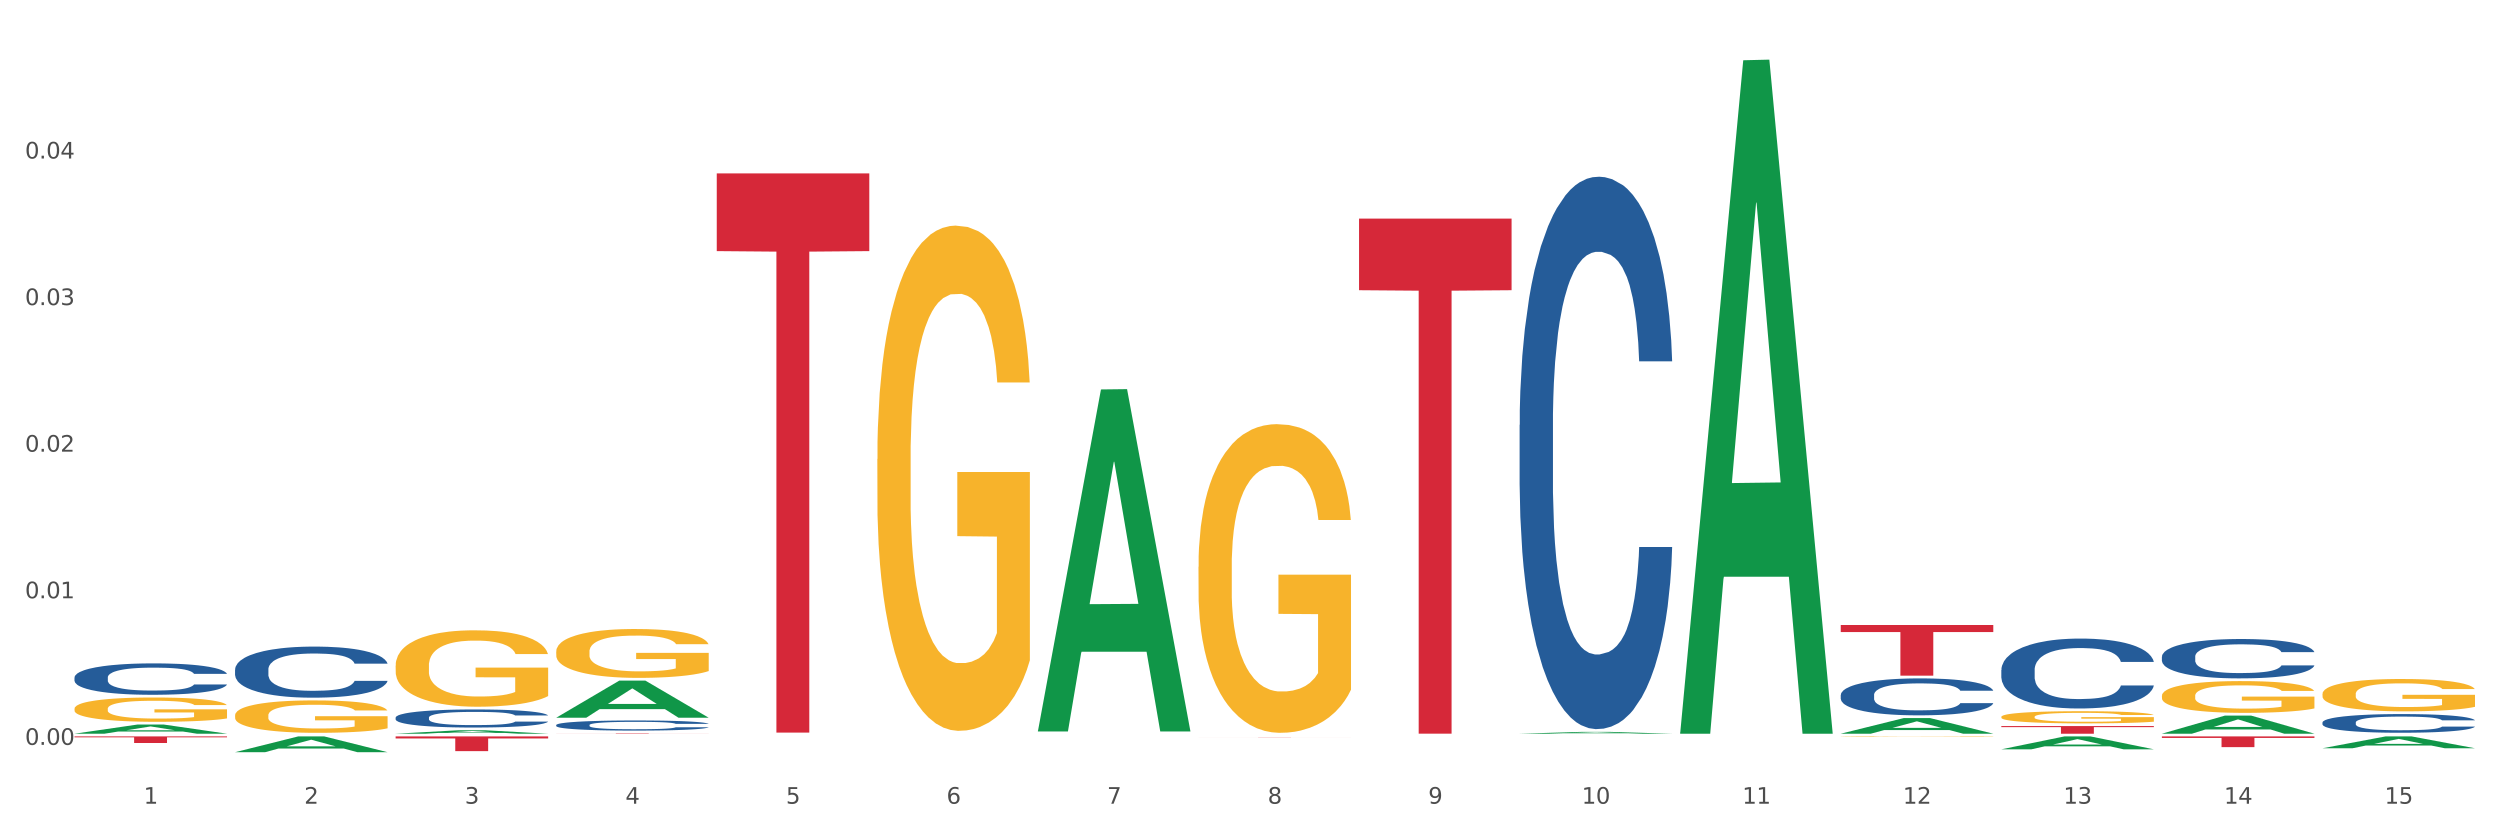 <?xml version="1.0" encoding="utf-8" standalone="no"?>
<!DOCTYPE svg PUBLIC "-//W3C//DTD SVG 1.1//EN"
  "http://www.w3.org/Graphics/SVG/1.1/DTD/svg11.dtd">
<svg xmlns:xlink="http://www.w3.org/1999/xlink" width="1080pt" height="360pt" viewBox="0 0 1080 360" xmlns="http://www.w3.org/2000/svg" version="1.1">
 <rect x="0" y="0" width="1080" height="360" fill="#333333" stroke="none"/>
 <defs>
  <style type="text/css">*{stroke-linejoin: round; stroke-linecap: butt}</style>
 </defs>
 <g id="figure_1">
  <g id="patch_1">
   <path d="M 0 360 
L 1080 360 
L 1080 0 
L 0 0 
z
" style="fill: #ffffff; stroke: #ffffff; stroke-linejoin: miter"/>
  </g>
  <g id="axes_1">
   <g id="matplotlib.axis_1">
    <g id="xtick_1">
     <g id="text_1">
      <!-- 1 -->
      <g style="fill: #4d4d4d" transform="translate(62.07 347.204) scale(0.096 -0.096)">
       <defs>
        <path id="DejaVuSans-31" d="M 794 531 
L 1825 531 
L 1825 4091 
L 703 3866 
L 703 4441 
L 1819 4666 
L 2450 4666 
L 2450 531 
L 3481 531 
L 3481 0 
L 794 0 
L 794 531 
z
" transform="scale(0.016)"/>
       </defs>
       <use xlink:href="#DejaVuSans-31"/>
      </g>
     </g>
    </g>
    <g id="xtick_2">
     <g id="text_2">
      <!-- 2 -->
      <g style="fill: #4d4d4d" transform="translate(131.436 347.204) scale(0.096 -0.096)">
       <defs>
        <path id="DejaVuSans-32" d="M 1228 531 
L 3431 531 
L 3431 0 
L 469 0 
L 469 531 
Q 828 903 1448 1529 
Q 2069 2156 2228 2338 
Q 2531 2678 2651 2914 
Q 2772 3150 2772 3378 
Q 2772 3750 2511 3984 
Q 2250 4219 1831 4219 
Q 1534 4219 1204 4116 
Q 875 4013 500 3803 
L 500 4441 
Q 881 4594 1212 4672 
Q 1544 4750 1819 4750 
Q 2544 4750 2975 4387 
Q 3406 4025 3406 3419 
Q 3406 3131 3298 2873 
Q 3191 2616 2906 2266 
Q 2828 2175 2409 1742 
Q 1991 1309 1228 531 
z
" transform="scale(0.016)"/>
       </defs>
       <use xlink:href="#DejaVuSans-32"/>
      </g>
     </g>
    </g>
    <g id="xtick_3">
     <g id="text_3">
      <!-- 3 -->
      <g style="fill: #4d4d4d" transform="translate(200.802 347.204) scale(0.096 -0.096)">
       <defs>
        <path id="DejaVuSans-33" d="M 2597 2516 
Q 3050 2419 3304 2112 
Q 3559 1806 3559 1356 
Q 3559 666 3084 287 
Q 2609 -91 1734 -91 
Q 1441 -91 1130 -33 
Q 819 25 488 141 
L 488 750 
Q 750 597 1062 519 
Q 1375 441 1716 441 
Q 2309 441 2620 675 
Q 2931 909 2931 1356 
Q 2931 1769 2642 2001 
Q 2353 2234 1838 2234 
L 1294 2234 
L 1294 2753 
L 1863 2753 
Q 2328 2753 2575 2939 
Q 2822 3125 2822 3475 
Q 2822 3834 2567 4026 
Q 2313 4219 1838 4219 
Q 1578 4219 1281 4162 
Q 984 4106 628 3988 
L 628 4550 
Q 988 4650 1302 4700 
Q 1616 4750 1894 4750 
Q 2613 4750 3031 4423 
Q 3450 4097 3450 3541 
Q 3450 3153 3228 2886 
Q 3006 2619 2597 2516 
z
" transform="scale(0.016)"/>
       </defs>
       <use xlink:href="#DejaVuSans-33"/>
      </g>
     </g>
    </g>
    <g id="xtick_4">
     <g id="text_4">
      <!-- 4 -->
      <g style="fill: #4d4d4d" transform="translate(270.169 347.204) scale(0.096 -0.096)">
       <defs>
        <path id="DejaVuSans-34" d="M 2419 4116 
L 825 1625 
L 2419 1625 
L 2419 4116 
z
M 2253 4666 
L 3047 4666 
L 3047 1625 
L 3713 1625 
L 3713 1100 
L 3047 1100 
L 3047 0 
L 2419 0 
L 2419 1100 
L 313 1100 
L 313 1709 
L 2253 4666 
z
" transform="scale(0.016)"/>
       </defs>
       <use xlink:href="#DejaVuSans-34"/>
      </g>
     </g>
    </g>
    <g id="xtick_5">
     <g id="text_5">
      <!-- 5 -->
      <g style="fill: #4d4d4d" transform="translate(339.535 347.204) scale(0.096 -0.096)">
       <defs>
        <path id="DejaVuSans-35" d="M 691 4666 
L 3169 4666 
L 3169 4134 
L 1269 4134 
L 1269 2991 
Q 1406 3038 1543 3061 
Q 1681 3084 1819 3084 
Q 2600 3084 3056 2656 
Q 3513 2228 3513 1497 
Q 3513 744 3044 326 
Q 2575 -91 1722 -91 
Q 1428 -91 1123 -41 
Q 819 9 494 109 
L 494 744 
Q 775 591 1075 516 
Q 1375 441 1709 441 
Q 2250 441 2565 725 
Q 2881 1009 2881 1497 
Q 2881 1984 2565 2268 
Q 2250 2553 1709 2553 
Q 1456 2553 1204 2497 
Q 953 2441 691 2322 
L 691 4666 
z
" transform="scale(0.016)"/>
       </defs>
       <use xlink:href="#DejaVuSans-35"/>
      </g>
     </g>
    </g>
    <g id="xtick_6">
     <g id="text_6">
      <!-- 6 -->
      <g style="fill: #4d4d4d" transform="translate(408.901 347.204) scale(0.096 -0.096)">
       <defs>
        <path id="DejaVuSans-36" d="M 2113 2584 
Q 1688 2584 1439 2293 
Q 1191 2003 1191 1497 
Q 1191 994 1439 701 
Q 1688 409 2113 409 
Q 2538 409 2786 701 
Q 3034 994 3034 1497 
Q 3034 2003 2786 2293 
Q 2538 2584 2113 2584 
z
M 3366 4563 
L 3366 3988 
Q 3128 4100 2886 4159 
Q 2644 4219 2406 4219 
Q 1781 4219 1451 3797 
Q 1122 3375 1075 2522 
Q 1259 2794 1537 2939 
Q 1816 3084 2150 3084 
Q 2853 3084 3261 2657 
Q 3669 2231 3669 1497 
Q 3669 778 3244 343 
Q 2819 -91 2113 -91 
Q 1303 -91 875 529 
Q 447 1150 447 2328 
Q 447 3434 972 4092 
Q 1497 4750 2381 4750 
Q 2619 4750 2861 4703 
Q 3103 4656 3366 4563 
z
" transform="scale(0.016)"/>
       </defs>
       <use xlink:href="#DejaVuSans-36"/>
      </g>
     </g>
    </g>
    <g id="xtick_7">
     <g id="text_7">
      <!-- 7 -->
      <g style="fill: #4d4d4d" transform="translate(478.267 347.204) scale(0.096 -0.096)">
       <defs>
        <path id="DejaVuSans-37" d="M 525 4666 
L 3525 4666 
L 3525 4397 
L 1831 0 
L 1172 0 
L 2766 4134 
L 525 4134 
L 525 4666 
z
" transform="scale(0.016)"/>
       </defs>
       <use xlink:href="#DejaVuSans-37"/>
      </g>
     </g>
    </g>
    <g id="xtick_8">
     <g id="text_8">
      <!-- 8 -->
      <g style="fill: #4d4d4d" transform="translate(547.634 347.204) scale(0.096 -0.096)">
       <defs>
        <path id="DejaVuSans-38" d="M 2034 2216 
Q 1584 2216 1326 1975 
Q 1069 1734 1069 1313 
Q 1069 891 1326 650 
Q 1584 409 2034 409 
Q 2484 409 2743 651 
Q 3003 894 3003 1313 
Q 3003 1734 2745 1975 
Q 2488 2216 2034 2216 
z
M 1403 2484 
Q 997 2584 770 2862 
Q 544 3141 544 3541 
Q 544 4100 942 4425 
Q 1341 4750 2034 4750 
Q 2731 4750 3128 4425 
Q 3525 4100 3525 3541 
Q 3525 3141 3298 2862 
Q 3072 2584 2669 2484 
Q 3125 2378 3379 2068 
Q 3634 1759 3634 1313 
Q 3634 634 3220 271 
Q 2806 -91 2034 -91 
Q 1263 -91 848 271 
Q 434 634 434 1313 
Q 434 1759 690 2068 
Q 947 2378 1403 2484 
z
M 1172 3481 
Q 1172 3119 1398 2916 
Q 1625 2713 2034 2713 
Q 2441 2713 2670 2916 
Q 2900 3119 2900 3481 
Q 2900 3844 2670 4047 
Q 2441 4250 2034 4250 
Q 1625 4250 1398 4047 
Q 1172 3844 1172 3481 
z
" transform="scale(0.016)"/>
       </defs>
       <use xlink:href="#DejaVuSans-38"/>
      </g>
     </g>
    </g>
    <g id="xtick_9">
     <g id="text_9">
      <!-- 9 -->
      <g style="fill: #4d4d4d" transform="translate(617 347.204) scale(0.096 -0.096)">
       <defs>
        <path id="DejaVuSans-39" d="M 703 97 
L 703 672 
Q 941 559 1184 500 
Q 1428 441 1663 441 
Q 2288 441 2617 861 
Q 2947 1281 2994 2138 
Q 2813 1869 2534 1725 
Q 2256 1581 1919 1581 
Q 1219 1581 811 2004 
Q 403 2428 403 3163 
Q 403 3881 828 4315 
Q 1253 4750 1959 4750 
Q 2769 4750 3195 4129 
Q 3622 3509 3622 2328 
Q 3622 1225 3098 567 
Q 2575 -91 1691 -91 
Q 1453 -91 1209 -44 
Q 966 3 703 97 
z
M 1959 2075 
Q 2384 2075 2632 2365 
Q 2881 2656 2881 3163 
Q 2881 3666 2632 3958 
Q 2384 4250 1959 4250 
Q 1534 4250 1286 3958 
Q 1038 3666 1038 3163 
Q 1038 2656 1286 2365 
Q 1534 2075 1959 2075 
z
" transform="scale(0.016)"/>
       </defs>
       <use xlink:href="#DejaVuSans-39"/>
      </g>
     </g>
    </g>
    <g id="xtick_10">
     <g id="text_10">
      <!-- 10 -->
      <g style="fill: #4d4d4d" transform="translate(683.312 347.204) scale(0.096 -0.096)">
       <defs>
        <path id="DejaVuSans-30" d="M 2034 4250 
Q 1547 4250 1301 3770 
Q 1056 3291 1056 2328 
Q 1056 1369 1301 889 
Q 1547 409 2034 409 
Q 2525 409 2770 889 
Q 3016 1369 3016 2328 
Q 3016 3291 2770 3770 
Q 2525 4250 2034 4250 
z
M 2034 4750 
Q 2819 4750 3233 4129 
Q 3647 3509 3647 2328 
Q 3647 1150 3233 529 
Q 2819 -91 2034 -91 
Q 1250 -91 836 529 
Q 422 1150 422 2328 
Q 422 3509 836 4129 
Q 1250 4750 2034 4750 
z
" transform="scale(0.016)"/>
       </defs>
       <use xlink:href="#DejaVuSans-31"/>
       <use xlink:href="#DejaVuSans-30" transform="translate(63.623 0)"/>
      </g>
     </g>
    </g>
    <g id="xtick_11">
     <g id="text_11">
      <!-- 11 -->
      <g style="fill: #4d4d4d" transform="translate(752.678 347.204) scale(0.096 -0.096)">
       <use xlink:href="#DejaVuSans-31"/>
       <use xlink:href="#DejaVuSans-31" transform="translate(63.623 0)"/>
      </g>
     </g>
    </g>
    <g id="xtick_12">
     <g id="text_12">
      <!-- 12 -->
      <g style="fill: #4d4d4d" transform="translate(822.044 347.204) scale(0.096 -0.096)">
       <use xlink:href="#DejaVuSans-31"/>
       <use xlink:href="#DejaVuSans-32" transform="translate(63.623 0)"/>
      </g>
     </g>
    </g>
    <g id="xtick_13">
     <g id="text_13">
      <!-- 13 -->
      <g style="fill: #4d4d4d" transform="translate(891.411 347.204) scale(0.096 -0.096)">
       <use xlink:href="#DejaVuSans-31"/>
       <use xlink:href="#DejaVuSans-33" transform="translate(63.623 0)"/>
      </g>
     </g>
    </g>
    <g id="xtick_14">
     <g id="text_14">
      <!-- 14 -->
      <g style="fill: #4d4d4d" transform="translate(960.777 347.204) scale(0.096 -0.096)">
       <use xlink:href="#DejaVuSans-31"/>
       <use xlink:href="#DejaVuSans-34" transform="translate(63.623 0)"/>
      </g>
     </g>
    </g>
    <g id="xtick_15">
     <g id="text_15">
      <!-- 15 -->
      <g style="fill: #4d4d4d" transform="translate(1030.143 347.204) scale(0.096 -0.096)">
       <use xlink:href="#DejaVuSans-31"/>
       <use xlink:href="#DejaVuSans-35" transform="translate(63.623 0)"/>
      </g>
     </g>
    </g>
    <g id="xtick_16"/>
    <g id="xtick_17"/>
    <g id="xtick_18"/>
    <g id="xtick_19"/>
    <g id="xtick_20"/>
    <g id="xtick_21"/>
    <g id="xtick_22"/>
    <g id="xtick_23"/>
    <g id="xtick_24"/>
    <g id="xtick_25"/>
    <g id="xtick_26"/>
    <g id="xtick_27"/>
    <g id="xtick_28"/>
    <g id="xtick_29"/>
   </g>
   <g id="matplotlib.axis_2">
    <g id="ytick_1">
     <g id="text_16">
      <!-- 0.00 -->
      <g style="fill: #4d4d4d" transform="translate(10.8 321.777) scale(0.096 -0.096)">
       <defs>
        <path id="DejaVuSans-2e" d="M 684 794 
L 1344 794 
L 1344 0 
L 684 0 
L 684 794 
z
" transform="scale(0.016)"/>
       </defs>
       <use xlink:href="#DejaVuSans-30"/>
       <use xlink:href="#DejaVuSans-2e" transform="translate(63.623 0)"/>
       <use xlink:href="#DejaVuSans-30" transform="translate(95.41 0)"/>
       <use xlink:href="#DejaVuSans-30" transform="translate(159.033 0)"/>
      </g>
     </g>
    </g>
    <g id="ytick_2">
     <g id="text_17">
      <!-- 0.01 -->
      <g style="fill: #4d4d4d" transform="translate(10.8 258.453) scale(0.096 -0.096)">
       <use xlink:href="#DejaVuSans-30"/>
       <use xlink:href="#DejaVuSans-2e" transform="translate(63.623 0)"/>
       <use xlink:href="#DejaVuSans-30" transform="translate(95.41 0)"/>
       <use xlink:href="#DejaVuSans-31" transform="translate(159.033 0)"/>
      </g>
     </g>
    </g>
    <g id="ytick_3">
     <g id="text_18">
      <!-- 0.02 -->
      <g style="fill: #4d4d4d" transform="translate(10.8 195.129) scale(0.096 -0.096)">
       <use xlink:href="#DejaVuSans-30"/>
       <use xlink:href="#DejaVuSans-2e" transform="translate(63.623 0)"/>
       <use xlink:href="#DejaVuSans-30" transform="translate(95.41 0)"/>
       <use xlink:href="#DejaVuSans-32" transform="translate(159.033 0)"/>
      </g>
     </g>
    </g>
    <g id="ytick_4">
     <g id="text_19">
      <!-- 0.03 -->
      <g style="fill: #4d4d4d" transform="translate(10.8 131.804) scale(0.096 -0.096)">
       <use xlink:href="#DejaVuSans-30"/>
       <use xlink:href="#DejaVuSans-2e" transform="translate(63.623 0)"/>
       <use xlink:href="#DejaVuSans-30" transform="translate(95.41 0)"/>
       <use xlink:href="#DejaVuSans-33" transform="translate(159.033 0)"/>
      </g>
     </g>
    </g>
    <g id="ytick_5">
     <g id="text_20">
      <!-- 0.04 -->
      <g style="fill: #4d4d4d" transform="translate(10.8 68.48) scale(0.096 -0.096)">
       <use xlink:href="#DejaVuSans-30"/>
       <use xlink:href="#DejaVuSans-2e" transform="translate(63.623 0)"/>
       <use xlink:href="#DejaVuSans-30" transform="translate(95.41 0)"/>
       <use xlink:href="#DejaVuSans-34" transform="translate(159.033 0)"/>
      </g>
     </g>
    </g>
    <g id="ytick_6"/>
    <g id="ytick_7"/>
    <g id="ytick_8"/>
    <g id="ytick_9"/>
    <g id="ytick_10"/>
   </g>
   <g id="PolyCollection_1">
    <path d="M 32.175 316.953 
L 32.243 316.95 
L 59.417 312.996 
L 70.695 312.992 
L 98.073 316.961 
L 85.029 316.961 
L 79.119 316.037 
L 51.061 316.037 
L 50.857 316.051 
L 45.151 316.961 
L 32.175 316.961 
L 32.175 316.953 
L 54.594 315.485 
L 75.586 315.481 
L 65.192 313.838 
L 65.056 313.83 
L 64.92 313.842 
L 54.526 315.481 
L 54.594 315.485 
L 32.175 316.953 
z
" clip-path="url(#p2ca5f017c7)" style="fill: #109648"/>
    <path d="M 587.105 94.449 
L 653.003 94.449 
L 653.003 125.369 
L 627.081 125.578 
L 627.081 316.949 
L 612.871 316.949 
L 612.871 125.578 
L 587.105 125.369 
L 587.105 94.658 
L 587.105 94.449 
z
" clip-path="url(#p2ca5f017c7)" style="fill: #d62839"/>
    <path d="M 864.57 313.673 
L 930.468 313.673 
L 930.468 314.13 
L 904.546 314.133 
L 904.546 316.961 
L 890.335 316.961 
L 890.335 314.133 
L 864.57 314.13 
L 864.57 313.676 
L 864.57 313.673 
z
" clip-path="url(#p2ca5f017c7)" style="fill: #d62839"/>
    <path d="M 795.203 270.003 
L 861.101 270.003 
L 861.101 273.045 
L 835.179 273.065 
L 835.179 291.893 
L 820.969 291.893 
L 820.969 273.065 
L 795.203 273.045 
L 795.203 270.023 
L 795.203 270.003 
z
" clip-path="url(#p2ca5f017c7)" style="fill: #d62839"/>
    <path d="M 517.739 318.515 
L 583.636 318.515 
L 583.636 318.524 
L 557.715 318.524 
L 557.715 318.583 
L 543.504 318.583 
L 543.504 318.524 
L 517.739 318.524 
L 517.739 318.515 
L 517.739 318.515 
z
" clip-path="url(#p2ca5f017c7)" style="fill: #d62839"/>
    <path d="M 309.64 74.906 
L 375.538 74.906 
L 375.538 108.478 
L 349.616 108.705 
L 349.616 316.486 
L 335.406 316.486 
L 335.406 108.705 
L 309.64 108.478 
L 309.64 75.133 
L 309.64 74.906 
z
" clip-path="url(#p2ca5f017c7)" style="fill: #d62839"/>
    <path d="M 240.274 316.791 
L 306.172 316.791 
L 306.172 316.814 
L 280.25 316.815 
L 280.25 316.961 
L 266.039 316.961 
L 266.039 316.815 
L 240.274 316.814 
L 240.274 316.791 
L 240.274 316.791 
z
" clip-path="url(#p2ca5f017c7)" style="fill: #d62839"/>
    <path d="M 933.936 318.13 
L 999.834 318.13 
L 999.834 318.774 
L 973.912 318.778 
L 973.912 322.76 
L 959.702 322.76 
L 959.702 318.778 
L 933.936 318.774 
L 933.936 318.135 
L 933.936 318.13 
z
" clip-path="url(#p2ca5f017c7)" style="fill: #d62839"/>
    <path d="M 170.907 318.13 
L 236.805 318.13 
L 236.805 319.014 
L 210.883 319.02 
L 210.883 324.491 
L 196.673 324.491 
L 196.673 319.02 
L 170.907 319.014 
L 170.907 318.136 
L 170.907 318.13 
z
" clip-path="url(#p2ca5f017c7)" style="fill: #d62839"/>
    <path d="M 32.175 318.13 
L 98.073 318.13 
L 98.073 318.527 
L 72.151 318.529 
L 72.151 320.982 
L 57.941 320.982 
L 57.941 318.529 
L 32.175 318.527 
L 32.175 318.133 
L 32.175 318.13 
z
" clip-path="url(#p2ca5f017c7)" style="fill: #d62839"/>
    <path d="M 864.57 309.673 
L 864.647 309.668 
L 864.647 309.495 
L 864.803 309.346 
L 865.581 308.986 
L 866.748 308.688 
L 867.604 308.529 
L 868.46 308.4 
L 869.471 308.27 
L 870.716 308.135 
L 872.972 307.938 
L 874.373 307.837 
L 876.084 307.732 
L 879.196 307.578 
L 881.453 307.491 
L 883.787 307.419 
L 887.599 307.333 
L 890.089 307.294 
L 892.734 307.266 
L 895.924 307.246 
L 898.336 307.242 
L 903.626 307.256 
L 908.139 307.299 
L 910.317 307.333 
L 913.118 307.391 
L 914.596 307.429 
L 917.008 307.506 
L 919.498 307.607 
L 921.209 307.693 
L 923.777 307.857 
L 925.722 308.02 
L 927.511 308.222 
L 928.445 308.361 
L 929.145 308.491 
L 929.767 308.64 
L 930.39 308.875 
L 916.385 308.875 
L 915.841 308.707 
L 914.985 308.549 
L 913.74 308.395 
L 912.651 308.299 
L 910.784 308.179 
L 909.072 308.102 
L 907.283 308.044 
L 905.104 307.996 
L 903.393 307.972 
L 900.981 307.953 
L 896.235 307.958 
L 893.045 307.996 
L 890.867 308.044 
L 889.466 308.087 
L 888.221 308.135 
L 886.821 308.203 
L 885.187 308.303 
L 884.02 308.395 
L 882.853 308.51 
L 881.919 308.625 
L 881.064 308.76 
L 880.363 308.904 
L 879.819 309.053 
L 879.352 309.236 
L 878.963 309.538 
L 878.963 310.197 
L 879.119 310.346 
L 879.508 310.543 
L 879.974 310.692 
L 880.752 310.869 
L 881.453 310.99 
L 882.775 311.163 
L 884.253 311.307 
L 885.42 311.398 
L 886.587 311.475 
L 888.61 311.581 
L 890.867 311.667 
L 892.812 311.72 
L 895.457 311.768 
L 897.246 311.787 
L 898.802 311.797 
L 902.615 311.797 
L 905.338 311.782 
L 908.372 311.749 
L 910.706 311.706 
L 912.651 311.653 
L 914.829 311.566 
L 916.23 311.484 
L 916.23 310.48 
L 899.114 310.475 
L 899.114 309.807 
L 930.468 309.807 
L 930.468 311.768 
L 929.145 311.869 
L 927.667 311.96 
L 926.111 312.042 
L 923.777 312.143 
L 920.976 312.239 
L 918.486 312.306 
L 915.841 312.364 
L 912.729 312.417 
L 908.683 312.465 
L 906.193 312.484 
L 903.081 312.498 
L 899.425 312.503 
L 896.235 312.494 
L 893.123 312.47 
L 889.855 312.426 
L 886.665 312.364 
L 884.253 312.301 
L 881.842 312.224 
L 879.274 312.124 
L 877.251 312.027 
L 875.695 311.941 
L 873.984 311.83 
L 872.116 311.686 
L 870.716 311.557 
L 869.471 311.422 
L 868.149 311.249 
L 867.215 311.1 
L 866.281 310.913 
L 865.737 310.773 
L 865.114 310.557 
L 864.647 310.254 
L 864.57 309.673 
z
" clip-path="url(#p2ca5f017c7)" style="fill: #f7b32b"/>
    <path d="M 379.006 198.322 
L 379.084 198.122 
L 379.084 190.946 
L 379.24 184.767 
L 380.018 169.816 
L 381.185 157.457 
L 382.04 150.879 
L 382.896 145.497 
L 383.908 140.115 
L 385.152 134.534 
L 387.409 126.361 
L 388.809 122.175 
L 390.521 117.789 
L 393.633 111.41 
L 395.889 107.822 
L 398.223 104.832 
L 402.035 101.244 
L 404.525 99.649 
L 407.17 98.453 
L 410.36 97.656 
L 412.772 97.457 
L 418.062 98.055 
L 422.575 99.849 
L 424.753 101.244 
L 427.554 103.636 
L 429.032 105.231 
L 431.444 108.42 
L 433.934 112.606 
L 435.646 116.194 
L 438.213 122.972 
L 440.158 129.749 
L 441.948 138.122 
L 442.881 143.902 
L 443.581 149.285 
L 444.204 155.464 
L 444.826 165.232 
L 430.822 165.232 
L 430.277 158.255 
L 429.422 151.677 
L 428.177 145.298 
L 427.087 141.311 
L 425.22 136.328 
L 423.509 133.138 
L 421.719 130.746 
L 419.541 128.753 
L 417.829 127.756 
L 415.417 126.959 
L 410.671 127.158 
L 407.481 128.753 
L 405.303 130.746 
L 403.903 132.54 
L 402.658 134.534 
L 401.257 137.324 
L 399.624 141.51 
L 398.456 145.298 
L 397.289 150.082 
L 396.356 154.866 
L 395.5 160.447 
L 394.8 166.428 
L 394.255 172.607 
L 393.788 180.182 
L 393.399 192.74 
L 393.399 220.05 
L 393.555 226.229 
L 393.944 234.402 
L 394.411 240.581 
L 395.189 247.957 
L 395.889 252.94 
L 397.212 260.117 
L 398.69 266.097 
L 399.857 269.884 
L 401.024 273.074 
L 403.047 277.459 
L 405.303 281.047 
L 407.248 283.24 
L 409.893 285.233 
L 411.683 286.031 
L 413.239 286.429 
L 417.051 286.429 
L 419.774 285.831 
L 422.808 284.436 
L 425.142 282.642 
L 427.087 280.449 
L 429.266 276.861 
L 430.666 273.472 
L 430.666 231.811 
L 413.55 231.611 
L 413.55 203.903 
L 444.904 203.903 
L 444.904 285.233 
L 443.581 289.419 
L 442.103 293.207 
L 440.547 296.596 
L 438.213 300.782 
L 435.412 304.768 
L 432.923 307.559 
L 430.277 309.951 
L 427.165 312.144 
L 423.12 314.137 
L 420.63 314.935 
L 417.518 315.533 
L 413.861 315.732 
L 410.671 315.333 
L 407.559 314.337 
L 404.292 312.543 
L 401.102 309.951 
L 398.69 307.36 
L 396.278 304.17 
L 393.711 299.984 
L 391.688 295.997 
L 390.132 292.409 
L 388.42 287.825 
L 386.553 281.844 
L 385.152 276.462 
L 383.908 270.881 
L 382.585 263.705 
L 381.651 257.525 
L 380.718 249.751 
L 380.173 243.97 
L 379.551 235 
L 379.084 222.442 
L 379.006 198.322 
z
" clip-path="url(#p2ca5f017c7)" style="fill: #f7b32b"/>
    <path d="M 101.541 309.047 
L 101.619 309.035 
L 101.619 308.574 
L 101.775 308.177 
L 102.553 307.218 
L 103.72 306.424 
L 104.575 306.002 
L 105.431 305.656 
L 106.443 305.311 
L 107.688 304.953 
L 109.944 304.428 
L 111.344 304.159 
L 113.056 303.878 
L 116.168 303.468 
L 118.424 303.238 
L 120.758 303.046 
L 124.57 302.816 
L 127.06 302.713 
L 129.705 302.637 
L 132.895 302.585 
L 135.307 302.573 
L 140.598 302.611 
L 145.11 302.726 
L 147.289 302.816 
L 150.089 302.969 
L 151.568 303.072 
L 153.979 303.276 
L 156.469 303.545 
L 158.181 303.776 
L 160.748 304.211 
L 162.693 304.646 
L 164.483 305.183 
L 165.416 305.554 
L 166.117 305.9 
L 166.739 306.296 
L 167.361 306.923 
L 153.357 306.923 
L 152.812 306.475 
L 151.957 306.053 
L 150.712 305.644 
L 149.623 305.388 
L 147.755 305.068 
L 146.044 304.863 
L 144.254 304.71 
L 142.076 304.582 
L 140.364 304.518 
L 137.952 304.466 
L 133.206 304.479 
L 130.017 304.582 
L 127.838 304.71 
L 126.438 304.825 
L 125.193 304.953 
L 123.792 305.132 
L 122.159 305.401 
L 120.992 305.644 
L 119.825 305.951 
L 118.891 306.258 
L 118.035 306.616 
L 117.335 307 
L 116.79 307.397 
L 116.324 307.883 
L 115.935 308.689 
L 115.935 310.442 
L 116.09 310.839 
L 116.479 311.363 
L 116.946 311.76 
L 117.724 312.234 
L 118.424 312.553 
L 119.747 313.014 
L 121.225 313.398 
L 122.392 313.641 
L 123.559 313.846 
L 125.582 314.127 
L 127.838 314.358 
L 129.783 314.498 
L 132.428 314.626 
L 134.218 314.678 
L 135.774 314.703 
L 139.586 314.703 
L 142.309 314.665 
L 145.343 314.575 
L 147.678 314.46 
L 149.623 314.319 
L 151.801 314.089 
L 153.201 313.871 
L 153.201 311.197 
L 136.085 311.184 
L 136.085 309.406 
L 167.439 309.406 
L 167.439 314.626 
L 166.117 314.895 
L 164.638 315.138 
L 163.082 315.356 
L 160.748 315.624 
L 157.947 315.88 
L 155.458 316.06 
L 152.812 316.213 
L 149.7 316.354 
L 145.655 316.482 
L 143.165 316.533 
L 140.053 316.571 
L 136.396 316.584 
L 133.206 316.559 
L 130.094 316.495 
L 126.827 316.379 
L 123.637 316.213 
L 121.225 316.047 
L 118.813 315.842 
L 116.246 315.573 
L 114.223 315.317 
L 112.667 315.087 
L 110.955 314.793 
L 109.088 314.409 
L 107.688 314.063 
L 106.443 313.705 
L 105.12 313.244 
L 104.186 312.848 
L 103.253 312.349 
L 102.708 311.978 
L 102.086 311.402 
L 101.619 310.596 
L 101.541 309.047 
z
" clip-path="url(#p2ca5f017c7)" style="fill: #f7b32b"/>
    <path d="M 170.907 287.551 
L 170.985 287.521 
L 170.985 286.435 
L 171.141 285.501 
L 171.919 283.239 
L 173.086 281.37 
L 173.942 280.375 
L 174.798 279.56 
L 175.809 278.746 
L 177.054 277.902 
L 179.31 276.666 
L 180.71 276.032 
L 182.422 275.369 
L 185.534 274.404 
L 187.79 273.861 
L 190.124 273.409 
L 193.937 272.866 
L 196.426 272.625 
L 199.072 272.444 
L 202.261 272.323 
L 204.673 272.293 
L 209.964 272.384 
L 214.476 272.655 
L 216.655 272.866 
L 219.456 273.228 
L 220.934 273.469 
L 223.346 273.952 
L 225.835 274.585 
L 227.547 275.128 
L 230.114 276.153 
L 232.059 277.178 
L 233.849 278.445 
L 234.783 279.319 
L 235.483 280.133 
L 236.105 281.068 
L 236.728 282.546 
L 222.723 282.546 
L 222.179 281.49 
L 221.323 280.495 
L 220.078 279.53 
L 218.989 278.927 
L 217.122 278.173 
L 215.41 277.691 
L 213.62 277.329 
L 211.442 277.027 
L 209.73 276.877 
L 207.319 276.756 
L 202.573 276.786 
L 199.383 277.027 
L 197.204 277.329 
L 195.804 277.6 
L 194.559 277.902 
L 193.159 278.324 
L 191.525 278.957 
L 190.358 279.53 
L 189.191 280.254 
L 188.257 280.978 
L 187.401 281.822 
L 186.701 282.726 
L 186.157 283.661 
L 185.69 284.807 
L 185.301 286.707 
L 185.301 290.838 
L 185.456 291.773 
L 185.845 293.009 
L 186.312 293.944 
L 187.09 295.059 
L 187.79 295.813 
L 189.113 296.899 
L 190.591 297.803 
L 191.758 298.376 
L 192.925 298.859 
L 194.948 299.522 
L 197.204 300.065 
L 199.149 300.397 
L 201.795 300.698 
L 203.584 300.819 
L 205.14 300.879 
L 208.952 300.879 
L 211.675 300.789 
L 214.71 300.577 
L 217.044 300.306 
L 218.989 299.974 
L 221.167 299.432 
L 222.568 298.919 
L 222.568 292.617 
L 205.451 292.587 
L 205.451 288.395 
L 236.805 288.395 
L 236.805 300.698 
L 235.483 301.331 
L 234.004 301.904 
L 232.448 302.417 
L 230.114 303.05 
L 227.314 303.653 
L 224.824 304.075 
L 222.179 304.437 
L 219.067 304.769 
L 215.021 305.07 
L 212.531 305.191 
L 209.419 305.281 
L 205.763 305.312 
L 202.573 305.251 
L 199.461 305.1 
L 196.193 304.829 
L 193.003 304.437 
L 190.591 304.045 
L 188.179 303.563 
L 185.612 302.929 
L 183.589 302.326 
L 182.033 301.784 
L 180.321 301.09 
L 178.454 300.185 
L 177.054 299.371 
L 175.809 298.527 
L 174.486 297.441 
L 173.553 296.507 
L 172.619 295.331 
L 172.074 294.456 
L 171.452 293.099 
L 170.985 291.2 
L 170.907 287.551 
z
" clip-path="url(#p2ca5f017c7)" style="fill: #f7b32b"/>
    <path d="M 240.274 281.489 
L 240.351 281.47 
L 240.351 280.776 
L 240.507 280.178 
L 241.285 278.732 
L 242.452 277.536 
L 243.308 276.9 
L 244.164 276.379 
L 245.175 275.858 
L 246.42 275.318 
L 248.676 274.528 
L 250.077 274.123 
L 251.788 273.698 
L 254.9 273.081 
L 257.157 272.734 
L 259.491 272.445 
L 263.303 272.098 
L 265.793 271.943 
L 268.438 271.828 
L 271.628 271.751 
L 274.04 271.731 
L 279.33 271.789 
L 283.843 271.963 
L 286.021 272.098 
L 288.822 272.329 
L 290.3 272.483 
L 292.712 272.792 
L 295.202 273.197 
L 296.913 273.544 
L 299.481 274.2 
L 301.426 274.855 
L 303.215 275.665 
L 304.149 276.225 
L 304.849 276.745 
L 305.471 277.343 
L 306.094 278.288 
L 292.089 278.288 
L 291.545 277.613 
L 290.689 276.977 
L 289.444 276.36 
L 288.355 275.974 
L 286.488 275.492 
L 284.776 275.183 
L 282.987 274.952 
L 280.808 274.759 
L 279.097 274.663 
L 276.685 274.585 
L 271.939 274.605 
L 268.749 274.759 
L 266.571 274.952 
L 265.17 275.125 
L 263.925 275.318 
L 262.525 275.588 
L 260.891 275.993 
L 259.724 276.36 
L 258.557 276.823 
L 257.623 277.285 
L 256.768 277.825 
L 256.067 278.404 
L 255.523 279.002 
L 255.056 279.735 
L 254.667 280.949 
L 254.667 283.591 
L 254.823 284.189 
L 255.212 284.98 
L 255.678 285.578 
L 256.456 286.291 
L 257.157 286.773 
L 258.479 287.468 
L 259.957 288.046 
L 261.124 288.413 
L 262.291 288.721 
L 264.314 289.145 
L 266.571 289.493 
L 268.516 289.705 
L 271.161 289.898 
L 272.95 289.975 
L 274.506 290.013 
L 278.319 290.013 
L 281.042 289.955 
L 284.076 289.82 
L 286.41 289.647 
L 288.355 289.435 
L 290.533 289.088 
L 291.934 288.76 
L 291.934 284.729 
L 274.818 284.71 
L 274.818 282.029 
L 306.172 282.029 
L 306.172 289.898 
L 304.849 290.303 
L 303.371 290.669 
L 301.815 290.997 
L 299.481 291.402 
L 296.68 291.787 
L 294.19 292.057 
L 291.545 292.289 
L 288.433 292.501 
L 284.387 292.694 
L 281.897 292.771 
L 278.785 292.829 
L 275.129 292.848 
L 271.939 292.81 
L 268.827 292.713 
L 265.559 292.54 
L 262.369 292.289 
L 259.957 292.038 
L 257.546 291.73 
L 254.978 291.325 
L 252.955 290.939 
L 251.399 290.592 
L 249.688 290.148 
L 247.82 289.57 
L 246.42 289.049 
L 245.175 288.509 
L 243.853 287.815 
L 242.919 287.217 
L 241.985 286.465 
L 241.441 285.906 
L 240.818 285.038 
L 240.351 283.823 
L 240.274 281.489 
z
" clip-path="url(#p2ca5f017c7)" style="fill: #f7b32b"/>
    <path d="M 32.175 306.173 
L 32.253 306.163 
L 32.253 305.818 
L 32.408 305.521 
L 33.186 304.801 
L 34.353 304.207 
L 35.209 303.89 
L 36.065 303.631 
L 37.076 303.372 
L 38.321 303.104 
L 40.578 302.71 
L 41.978 302.509 
L 43.69 302.298 
L 46.802 301.991 
L 49.058 301.818 
L 51.392 301.674 
L 55.204 301.502 
L 57.694 301.425 
L 60.339 301.368 
L 63.529 301.329 
L 65.941 301.32 
L 71.231 301.348 
L 75.744 301.435 
L 77.922 301.502 
L 80.723 301.617 
L 82.201 301.694 
L 84.613 301.847 
L 87.103 302.049 
L 88.815 302.221 
L 91.382 302.547 
L 93.327 302.873 
L 95.116 303.276 
L 96.05 303.554 
L 96.75 303.813 
L 97.373 304.111 
L 97.995 304.581 
L 83.991 304.581 
L 83.446 304.245 
L 82.59 303.929 
L 81.346 303.622 
L 80.256 303.43 
L 78.389 303.19 
L 76.677 303.036 
L 74.888 302.921 
L 72.71 302.825 
L 70.998 302.778 
L 68.586 302.739 
L 63.84 302.749 
L 60.65 302.825 
L 58.472 302.921 
L 57.071 303.008 
L 55.827 303.104 
L 54.426 303.238 
L 52.792 303.439 
L 51.625 303.622 
L 50.458 303.852 
L 49.525 304.082 
L 48.669 304.351 
L 47.969 304.638 
L 47.424 304.936 
L 46.957 305.3 
L 46.568 305.904 
L 46.568 307.218 
L 46.724 307.516 
L 47.113 307.909 
L 47.58 308.206 
L 48.358 308.561 
L 49.058 308.801 
L 50.381 309.146 
L 51.859 309.434 
L 53.026 309.616 
L 54.193 309.77 
L 56.216 309.981 
L 58.472 310.154 
L 60.417 310.259 
L 63.062 310.355 
L 64.852 310.393 
L 66.408 310.413 
L 70.22 310.413 
L 72.943 310.384 
L 75.977 310.317 
L 78.311 310.23 
L 80.256 310.125 
L 82.435 309.952 
L 83.835 309.789 
L 83.835 307.784 
L 66.719 307.775 
L 66.719 306.442 
L 98.073 306.442 
L 98.073 310.355 
L 96.75 310.556 
L 95.272 310.739 
L 93.716 310.902 
L 91.382 311.103 
L 88.581 311.295 
L 86.091 311.429 
L 83.446 311.544 
L 80.334 311.65 
L 76.288 311.746 
L 73.799 311.784 
L 70.687 311.813 
L 67.03 311.822 
L 63.84 311.803 
L 60.728 311.755 
L 57.461 311.669 
L 54.271 311.544 
L 51.859 311.42 
L 49.447 311.266 
L 46.879 311.065 
L 44.857 310.873 
L 43.301 310.7 
L 41.589 310.48 
L 39.722 310.192 
L 38.321 309.933 
L 37.076 309.664 
L 35.754 309.319 
L 34.82 309.022 
L 33.887 308.648 
L 33.342 308.369 
L 32.72 307.938 
L 32.253 307.334 
L 32.175 306.173 
z
" clip-path="url(#p2ca5f017c7)" style="fill: #f7b32b"/>
    <path d="M 517.739 244.853 
L 517.816 244.732 
L 517.816 240.347 
L 517.972 236.572 
L 518.75 227.438 
L 519.917 219.888 
L 520.773 215.869 
L 521.629 212.581 
L 522.64 209.293 
L 523.885 205.883 
L 526.141 200.89 
L 527.542 198.332 
L 529.253 195.653 
L 532.365 191.756 
L 534.621 189.564 
L 536.956 187.737 
L 540.768 185.545 
L 543.257 184.571 
L 545.903 183.84 
L 549.093 183.353 
L 551.504 183.231 
L 556.795 183.596 
L 561.307 184.692 
L 563.486 185.545 
L 566.287 187.006 
L 567.765 187.981 
L 570.177 189.929 
L 572.666 192.487 
L 574.378 194.679 
L 576.946 198.819 
L 578.891 202.96 
L 580.68 208.075 
L 581.614 211.607 
L 582.314 214.895 
L 582.936 218.67 
L 583.559 224.637 
L 569.554 224.637 
L 569.01 220.375 
L 568.154 216.356 
L 566.909 212.459 
L 565.82 210.023 
L 563.953 206.979 
L 562.241 205.03 
L 560.452 203.569 
L 558.273 202.351 
L 556.562 201.742 
L 554.15 201.255 
L 549.404 201.377 
L 546.214 202.351 
L 544.035 203.569 
L 542.635 204.665 
L 541.39 205.883 
L 539.99 207.588 
L 538.356 210.145 
L 537.189 212.459 
L 536.022 215.382 
L 535.088 218.305 
L 534.232 221.715 
L 533.532 225.368 
L 532.988 229.143 
L 532.521 233.771 
L 532.132 241.444 
L 532.132 258.128 
L 532.287 261.903 
L 532.676 266.896 
L 533.143 270.672 
L 533.921 275.178 
L 534.621 278.222 
L 535.944 282.606 
L 537.422 286.26 
L 538.589 288.574 
L 539.756 290.522 
L 541.779 293.202 
L 544.035 295.394 
L 545.981 296.733 
L 548.626 297.951 
L 550.415 298.438 
L 551.971 298.682 
L 555.784 298.682 
L 558.507 298.316 
L 561.541 297.464 
L 563.875 296.368 
L 565.82 295.028 
L 567.998 292.836 
L 569.399 290.766 
L 569.399 265.313 
L 552.282 265.191 
L 552.282 248.263 
L 583.636 248.263 
L 583.636 297.951 
L 582.314 300.509 
L 580.836 302.822 
L 579.28 304.893 
L 576.946 307.45 
L 574.145 309.886 
L 571.655 311.591 
L 569.01 313.052 
L 565.898 314.392 
L 561.852 315.61 
L 559.362 316.097 
L 556.25 316.462 
L 552.594 316.584 
L 549.404 316.34 
L 546.292 315.731 
L 543.024 314.635 
L 539.834 313.052 
L 537.422 311.469 
L 535.01 309.521 
L 532.443 306.963 
L 530.42 304.527 
L 528.864 302.335 
L 527.153 299.534 
L 525.285 295.881 
L 523.885 292.593 
L 522.64 289.183 
L 521.317 284.798 
L 520.384 281.023 
L 519.45 276.274 
L 518.906 272.742 
L 518.283 267.262 
L 517.816 259.589 
L 517.739 244.853 
z
" clip-path="url(#p2ca5f017c7)" style="fill: #f7b32b"/>
    <path d="M 795.203 318.237 
L 795.281 318.237 
L 795.281 318.229 
L 795.437 318.223 
L 796.215 318.207 
L 797.382 318.194 
L 798.238 318.187 
L 799.094 318.181 
L 800.105 318.175 
L 801.35 318.169 
L 803.606 318.161 
L 805.006 318.156 
L 806.718 318.152 
L 809.83 318.145 
L 812.086 318.141 
L 814.42 318.138 
L 818.233 318.134 
L 820.722 318.133 
L 823.368 318.131 
L 826.557 318.13 
L 828.969 318.13 
L 834.26 318.131 
L 838.772 318.133 
L 840.951 318.134 
L 843.752 318.137 
L 845.23 318.138 
L 847.642 318.142 
L 850.131 318.146 
L 851.843 318.15 
L 854.41 318.157 
L 856.355 318.164 
L 858.145 318.173 
L 859.078 318.179 
L 859.779 318.185 
L 860.401 318.192 
L 861.024 318.202 
L 847.019 318.202 
L 846.475 318.195 
L 845.619 318.188 
L 844.374 318.181 
L 843.285 318.177 
L 841.418 318.171 
L 839.706 318.168 
L 837.916 318.165 
L 835.738 318.163 
L 834.026 318.162 
L 831.615 318.161 
L 826.869 318.162 
L 823.679 318.163 
L 821.5 318.165 
L 820.1 318.167 
L 818.855 318.169 
L 817.455 318.172 
L 815.821 318.177 
L 814.654 318.181 
L 813.487 318.186 
L 812.553 318.191 
L 811.697 318.197 
L 810.997 318.203 
L 810.453 318.21 
L 809.986 318.218 
L 809.597 318.231 
L 809.597 318.26 
L 809.752 318.267 
L 810.141 318.275 
L 810.608 318.282 
L 811.386 318.29 
L 812.086 318.295 
L 813.409 318.303 
L 814.887 318.309 
L 816.054 318.313 
L 817.221 318.316 
L 819.244 318.321 
L 821.5 318.325 
L 823.445 318.327 
L 826.091 318.329 
L 827.88 318.33 
L 829.436 318.331 
L 833.248 318.331 
L 835.971 318.33 
L 839.006 318.328 
L 841.34 318.327 
L 843.285 318.324 
L 845.463 318.32 
L 846.864 318.317 
L 846.864 318.273 
L 829.747 318.272 
L 829.747 318.243 
L 861.101 318.243 
L 861.101 318.329 
L 859.779 318.334 
L 858.3 318.338 
L 856.744 318.341 
L 854.41 318.346 
L 851.61 318.35 
L 849.12 318.353 
L 846.475 318.355 
L 843.363 318.358 
L 839.317 318.36 
L 836.827 318.361 
L 833.715 318.361 
L 830.059 318.362 
L 826.869 318.361 
L 823.757 318.36 
L 820.489 318.358 
L 817.299 318.355 
L 814.887 318.353 
L 812.475 318.349 
L 809.908 318.345 
L 807.885 318.341 
L 806.329 318.337 
L 804.617 318.332 
L 802.75 318.326 
L 801.35 318.32 
L 800.105 318.314 
L 798.782 318.306 
L 797.849 318.3 
L 796.915 318.292 
L 796.37 318.286 
L 795.748 318.276 
L 795.281 318.263 
L 795.203 318.237 
z
" clip-path="url(#p2ca5f017c7)" style="fill: #f7b32b"/>
    <path d="M 933.936 300.574 
L 934.014 300.561 
L 934.014 300.11 
L 934.169 299.721 
L 934.947 298.781 
L 936.114 298.004 
L 936.97 297.59 
L 937.826 297.251 
L 938.837 296.913 
L 940.082 296.562 
L 942.338 296.048 
L 943.739 295.784 
L 945.45 295.509 
L 948.563 295.107 
L 950.819 294.882 
L 953.153 294.694 
L 956.965 294.468 
L 959.455 294.368 
L 962.1 294.293 
L 965.29 294.242 
L 967.702 294.23 
L 972.992 294.267 
L 977.505 294.38 
L 979.683 294.468 
L 982.484 294.618 
L 983.962 294.719 
L 986.374 294.919 
L 988.864 295.183 
L 990.575 295.408 
L 993.143 295.835 
L 995.088 296.261 
L 996.877 296.787 
L 997.811 297.151 
L 998.511 297.49 
L 999.134 297.878 
L 999.756 298.493 
L 985.752 298.493 
L 985.207 298.054 
L 984.351 297.64 
L 983.106 297.239 
L 982.017 296.988 
L 980.15 296.675 
L 978.438 296.474 
L 976.649 296.324 
L 974.47 296.198 
L 972.759 296.136 
L 970.347 296.085 
L 965.601 296.098 
L 962.411 296.198 
L 960.233 296.324 
L 958.832 296.436 
L 957.588 296.562 
L 956.187 296.737 
L 954.553 297.001 
L 953.386 297.239 
L 952.219 297.54 
L 951.286 297.841 
L 950.43 298.192 
L 949.73 298.568 
L 949.185 298.956 
L 948.718 299.433 
L 948.329 300.223 
L 948.329 301.94 
L 948.485 302.329 
L 948.874 302.843 
L 949.341 303.232 
L 950.119 303.696 
L 950.819 304.009 
L 952.141 304.46 
L 953.62 304.836 
L 954.787 305.075 
L 955.954 305.275 
L 957.977 305.551 
L 960.233 305.777 
L 962.178 305.915 
L 964.823 306.04 
L 966.613 306.09 
L 968.169 306.115 
L 971.981 306.115 
L 974.704 306.078 
L 977.738 305.99 
L 980.072 305.877 
L 982.017 305.739 
L 984.196 305.514 
L 985.596 305.3 
L 985.596 302.68 
L 968.48 302.668 
L 968.48 300.925 
L 999.834 300.925 
L 999.834 306.04 
L 998.511 306.303 
L 997.033 306.542 
L 995.477 306.755 
L 993.143 307.018 
L 990.342 307.269 
L 987.852 307.444 
L 985.207 307.595 
L 982.095 307.733 
L 978.049 307.858 
L 975.56 307.908 
L 972.448 307.946 
L 968.791 307.958 
L 965.601 307.933 
L 962.489 307.871 
L 959.221 307.758 
L 956.032 307.595 
L 953.62 307.432 
L 951.208 307.231 
L 948.64 306.968 
L 946.618 306.717 
L 945.061 306.491 
L 943.35 306.203 
L 941.483 305.827 
L 940.082 305.488 
L 938.837 305.137 
L 937.515 304.686 
L 936.581 304.297 
L 935.648 303.808 
L 935.103 303.445 
L 934.48 302.881 
L 934.014 302.091 
L 933.936 300.574 
z
" clip-path="url(#p2ca5f017c7)" style="fill: #f7b32b"/>
    <path d="M 1003.302 299.786 
L 1003.38 299.774 
L 1003.38 299.314 
L 1003.535 298.918 
L 1004.314 297.961 
L 1005.481 297.17 
L 1006.336 296.748 
L 1007.192 296.404 
L 1008.204 296.059 
L 1009.448 295.702 
L 1011.705 295.178 
L 1013.105 294.91 
L 1014.817 294.629 
L 1017.929 294.221 
L 1020.185 293.991 
L 1022.519 293.8 
L 1026.331 293.57 
L 1028.821 293.468 
L 1031.466 293.391 
L 1034.656 293.34 
L 1037.068 293.327 
L 1042.358 293.366 
L 1046.871 293.48 
L 1049.049 293.57 
L 1051.85 293.723 
L 1053.328 293.825 
L 1055.74 294.029 
L 1058.23 294.297 
L 1059.942 294.527 
L 1062.509 294.961 
L 1064.454 295.395 
L 1066.244 295.931 
L 1067.177 296.302 
L 1067.877 296.646 
L 1068.5 297.042 
L 1069.122 297.667 
L 1055.118 297.667 
L 1054.573 297.221 
L 1053.717 296.799 
L 1052.473 296.391 
L 1051.383 296.136 
L 1049.516 295.817 
L 1047.805 295.612 
L 1046.015 295.459 
L 1043.837 295.331 
L 1042.125 295.268 
L 1039.713 295.217 
L 1034.967 295.229 
L 1031.777 295.331 
L 1029.599 295.459 
L 1028.199 295.574 
L 1026.954 295.702 
L 1025.553 295.88 
L 1023.919 296.148 
L 1022.752 296.391 
L 1021.585 296.697 
L 1020.652 297.004 
L 1019.796 297.361 
L 1019.096 297.744 
L 1018.551 298.14 
L 1018.084 298.625 
L 1017.695 299.429 
L 1017.695 301.178 
L 1017.851 301.574 
L 1018.24 302.097 
L 1018.707 302.493 
L 1019.485 302.965 
L 1020.185 303.284 
L 1021.508 303.744 
L 1022.986 304.127 
L 1024.153 304.369 
L 1025.32 304.573 
L 1027.343 304.854 
L 1029.599 305.084 
L 1031.544 305.224 
L 1034.189 305.352 
L 1035.979 305.403 
L 1037.535 305.429 
L 1041.347 305.429 
L 1044.07 305.39 
L 1047.104 305.301 
L 1049.438 305.186 
L 1051.383 305.046 
L 1053.562 304.816 
L 1054.962 304.599 
L 1054.962 301.931 
L 1037.846 301.918 
L 1037.846 300.144 
L 1069.2 300.144 
L 1069.2 305.352 
L 1067.877 305.62 
L 1066.399 305.863 
L 1064.843 306.08 
L 1062.509 306.348 
L 1059.708 306.603 
L 1057.219 306.782 
L 1054.573 306.935 
L 1051.461 307.075 
L 1047.416 307.203 
L 1044.926 307.254 
L 1041.814 307.292 
L 1038.157 307.305 
L 1034.967 307.28 
L 1031.855 307.216 
L 1028.588 307.101 
L 1025.398 306.935 
L 1022.986 306.769 
L 1020.574 306.565 
L 1018.007 306.297 
L 1015.984 306.041 
L 1014.428 305.812 
L 1012.716 305.518 
L 1010.849 305.135 
L 1009.448 304.79 
L 1008.204 304.433 
L 1006.881 303.973 
L 1005.947 303.578 
L 1005.014 303.08 
L 1004.469 302.71 
L 1003.847 302.135 
L 1003.38 301.331 
L 1003.302 299.786 
z
" clip-path="url(#p2ca5f017c7)" style="fill: #f7b32b"/>
    <path d="M 656.471 316.959 
L 656.539 316.958 
L 683.713 316.155 
L 694.991 316.154 
L 722.369 316.961 
L 709.325 316.961 
L 703.415 316.773 
L 675.357 316.773 
L 675.153 316.776 
L 669.447 316.961 
L 656.471 316.961 
L 656.471 316.959 
L 678.89 316.661 
L 699.882 316.66 
L 689.488 316.326 
L 689.352 316.325 
L 689.216 316.327 
L 678.822 316.66 
L 678.89 316.661 
L 656.471 316.959 
z
" clip-path="url(#p2ca5f017c7)" style="fill: #109648"/>
    <path d="M 725.837 316.414 
L 725.905 316.14 
L 753.08 26.033 
L 764.357 25.759 
L 791.735 316.961 
L 778.691 316.961 
L 772.781 249.15 
L 744.723 249.15 
L 744.52 250.244 
L 738.813 316.961 
L 725.837 316.961 
L 725.837 316.414 
L 748.256 208.683 
L 769.248 208.41 
L 758.854 87.828 
L 758.718 87.281 
L 758.582 88.101 
L 748.188 208.41 
L 748.256 208.683 
L 725.837 316.414 
z
" clip-path="url(#p2ca5f017c7)" style="fill: #109648"/>
    <path d="M 240.274 310.043 
L 240.342 310.028 
L 267.516 294.033 
L 278.793 294.018 
L 306.172 310.073 
L 293.128 310.073 
L 287.217 306.334 
L 259.16 306.334 
L 258.956 306.394 
L 253.249 310.073 
L 240.274 310.073 
L 240.274 310.043 
L 262.693 304.103 
L 283.685 304.088 
L 273.291 297.44 
L 273.155 297.41 
L 273.019 297.455 
L 262.625 304.088 
L 262.693 304.103 
L 240.274 310.043 
z
" clip-path="url(#p2ca5f017c7)" style="fill: #109648"/>
    <path d="M 1003.302 312.104 
L 1003.38 312.097 
L 1003.38 311.89 
L 1003.614 311.61 
L 1004.47 311.094 
L 1005.561 310.703 
L 1007.43 310.245 
L 1008.443 310.053 
L 1009.767 309.839 
L 1012.494 309.493 
L 1015.609 309.198 
L 1017.79 309.035 
L 1019.426 308.932 
L 1023.087 308.748 
L 1025.19 308.666 
L 1027.371 308.6 
L 1029.241 308.556 
L 1032.356 308.504 
L 1034.849 308.482 
L 1037.731 308.475 
L 1040.146 308.482 
L 1043.339 308.512 
L 1048.013 308.6 
L 1049.805 308.652 
L 1052.219 308.74 
L 1054.712 308.858 
L 1056.737 308.976 
L 1059.074 309.146 
L 1061.489 309.367 
L 1063.825 309.648 
L 1065.461 309.906 
L 1066.785 310.179 
L 1067.954 310.511 
L 1068.811 310.872 
L 1069.2 311.175 
L 1054.945 311.175 
L 1054.556 310.902 
L 1053.777 310.607 
L 1052.998 310.407 
L 1052.141 310.245 
L 1050.817 310.061 
L 1049.649 309.943 
L 1047.701 309.803 
L 1045.91 309.714 
L 1044.43 309.662 
L 1042.638 309.618 
L 1038.822 309.574 
L 1036.095 309.574 
L 1034.382 309.589 
L 1032.278 309.626 
L 1030.487 309.677 
L 1028.384 309.766 
L 1026.748 309.862 
L 1025.112 309.987 
L 1024.178 310.076 
L 1022.775 310.238 
L 1021.841 310.371 
L 1020.594 310.599 
L 1019.893 310.762 
L 1018.647 311.182 
L 1018.102 311.492 
L 1017.868 311.706 
L 1017.712 311.942 
L 1017.712 313.093 
L 1018.18 313.609 
L 1018.569 313.83 
L 1019.192 314.081 
L 1020.361 314.406 
L 1022.074 314.723 
L 1023.866 314.952 
L 1025.346 315.092 
L 1026.748 315.195 
L 1028.15 315.276 
L 1029.864 315.35 
L 1031.266 315.394 
L 1033.369 315.439 
L 1035.862 315.461 
L 1037.809 315.461 
L 1041.781 315.424 
L 1043.573 315.387 
L 1045.287 315.335 
L 1047.156 315.254 
L 1048.636 315.166 
L 1049.493 315.099 
L 1050.895 314.959 
L 1051.986 314.812 
L 1052.92 314.642 
L 1053.543 314.494 
L 1054.244 314.273 
L 1054.79 314.022 
L 1054.945 313.89 
L 1069.2 313.89 
L 1068.888 314.155 
L 1068.343 314.413 
L 1067.253 314.76 
L 1066.396 314.959 
L 1065.072 315.203 
L 1063.67 315.409 
L 1061.722 315.638 
L 1059.931 315.808 
L 1058.061 315.955 
L 1056.036 316.088 
L 1052.375 316.272 
L 1051.051 316.324 
L 1048.247 316.413 
L 1046.066 316.464 
L 1042.872 316.516 
L 1039.6 316.545 
L 1036.173 316.553 
L 1033.135 316.538 
L 1029.786 316.494 
L 1027.683 316.449 
L 1025.346 316.383 
L 1022.62 316.28 
L 1020.049 316.154 
L 1017.634 316.007 
L 1015.376 315.837 
L 1013.272 315.645 
L 1010.546 315.328 
L 1008.521 315.018 
L 1007.041 314.731 
L 1006.028 314.487 
L 1005.016 314.177 
L 1004.47 313.963 
L 1003.614 313.447 
L 1003.302 312.967 
L 1003.302 312.104 
z
" clip-path="url(#p2ca5f017c7)" style="fill: #255c99"/>
    <path d="M 240.274 313.21 
L 240.352 313.206 
L 240.352 313.094 
L 240.585 312.942 
L 241.442 312.662 
L 242.533 312.45 
L 244.402 312.202 
L 245.415 312.098 
L 246.739 311.982 
L 249.465 311.794 
L 252.581 311.634 
L 254.762 311.546 
L 256.398 311.49 
L 260.059 311.39 
L 262.162 311.346 
L 264.343 311.31 
L 266.212 311.286 
L 269.328 311.258 
L 271.821 311.246 
L 274.703 311.242 
L 277.117 311.246 
L 280.311 311.262 
L 284.985 311.31 
L 286.776 311.338 
L 289.191 311.386 
L 291.683 311.45 
L 293.709 311.514 
L 296.045 311.606 
L 298.46 311.726 
L 300.797 311.878 
L 302.433 312.018 
L 303.757 312.166 
L 304.925 312.346 
L 305.782 312.542 
L 306.172 312.706 
L 291.917 312.706 
L 291.528 312.558 
L 290.749 312.398 
L 289.97 312.29 
L 289.113 312.202 
L 287.789 312.102 
L 286.62 312.038 
L 284.673 311.962 
L 282.881 311.914 
L 281.401 311.886 
L 279.61 311.862 
L 275.793 311.838 
L 273.067 311.838 
L 271.353 311.846 
L 269.25 311.866 
L 267.458 311.894 
L 265.355 311.942 
L 263.72 311.994 
L 262.084 312.062 
L 261.149 312.11 
L 259.747 312.198 
L 258.812 312.27 
L 257.566 312.394 
L 256.865 312.482 
L 255.619 312.71 
L 255.073 312.878 
L 254.84 312.994 
L 254.684 313.122 
L 254.684 313.746 
L 255.151 314.026 
L 255.541 314.146 
L 256.164 314.282 
L 257.332 314.458 
L 259.046 314.63 
L 260.838 314.754 
L 262.318 314.83 
L 263.72 314.886 
L 265.122 314.93 
L 266.835 314.97 
L 268.237 314.994 
L 270.341 315.018 
L 272.833 315.03 
L 274.78 315.03 
L 278.753 315.01 
L 280.545 314.99 
L 282.258 314.962 
L 284.128 314.918 
L 285.608 314.87 
L 286.465 314.834 
L 287.867 314.758 
L 288.957 314.678 
L 289.892 314.586 
L 290.515 314.506 
L 291.216 314.386 
L 291.761 314.25 
L 291.917 314.178 
L 306.172 314.178 
L 305.86 314.322 
L 305.315 314.462 
L 304.224 314.65 
L 303.367 314.758 
L 302.043 314.89 
L 300.641 315.002 
L 298.694 315.126 
L 296.902 315.217 
L 295.033 315.297 
L 293.008 315.369 
L 289.347 315.469 
L 288.022 315.497 
L 285.218 315.545 
L 283.037 315.573 
L 279.844 315.601 
L 276.572 315.617 
L 273.145 315.621 
L 270.107 315.613 
L 266.757 315.589 
L 264.654 315.565 
L 262.318 315.529 
L 259.591 315.473 
L 257.021 315.405 
L 254.606 315.325 
L 252.347 315.233 
L 250.244 315.13 
L 247.518 314.958 
L 245.493 314.79 
L 244.013 314.634 
L 243 314.502 
L 241.987 314.334 
L 241.442 314.218 
L 240.585 313.938 
L 240.274 313.678 
L 240.274 313.21 
z
" clip-path="url(#p2ca5f017c7)" style="fill: #255c99"/>
    <path d="M 656.471 183.568 
L 656.549 183.35 
L 656.549 177.248 
L 656.783 168.966 
L 657.639 153.711 
L 658.73 142.16 
L 660.599 128.648 
L 661.612 122.981 
L 662.936 116.661 
L 665.662 106.418 
L 668.778 97.701 
L 670.959 92.906 
L 672.595 89.855 
L 676.256 84.406 
L 678.359 82.009 
L 680.54 80.048 
L 682.41 78.74 
L 685.525 77.215 
L 688.018 76.561 
L 690.9 76.343 
L 693.315 76.561 
L 696.508 77.432 
L 701.182 80.048 
L 702.973 81.573 
L 705.388 84.189 
L 707.881 87.676 
L 709.906 91.163 
L 712.243 96.175 
L 714.657 102.713 
L 716.994 110.995 
L 718.63 118.623 
L 719.954 126.686 
L 721.123 136.494 
L 721.979 147.173 
L 722.369 156.108 
L 708.114 156.108 
L 707.725 148.044 
L 706.946 139.327 
L 706.167 133.442 
L 705.31 128.648 
L 703.986 123.199 
L 702.818 119.712 
L 700.87 115.572 
L 699.079 112.956 
L 697.599 111.431 
L 695.807 110.123 
L 691.99 108.816 
L 689.264 108.816 
L 687.55 109.251 
L 685.447 110.341 
L 683.656 111.867 
L 681.553 114.482 
L 679.917 117.315 
L 678.281 121.02 
L 677.346 123.635 
L 675.944 128.43 
L 675.01 132.353 
L 673.763 139.109 
L 673.062 143.903 
L 671.816 156.326 
L 671.271 165.479 
L 671.037 171.8 
L 670.881 178.774 
L 670.881 212.772 
L 671.349 228.028 
L 671.738 234.566 
L 672.361 241.976 
L 673.53 251.565 
L 675.243 260.936 
L 677.035 267.692 
L 678.515 271.833 
L 679.917 274.884 
L 681.319 277.281 
L 683.033 279.461 
L 684.435 280.768 
L 686.538 282.076 
L 689.03 282.73 
L 690.978 282.73 
L 694.95 281.64 
L 696.742 280.551 
L 698.456 279.025 
L 700.325 276.628 
L 701.805 274.012 
L 702.662 272.051 
L 704.064 267.91 
L 705.154 263.551 
L 706.089 258.539 
L 706.712 254.18 
L 707.413 247.642 
L 707.959 240.232 
L 708.114 236.309 
L 722.369 236.309 
L 722.057 244.155 
L 721.512 251.783 
L 720.422 262.026 
L 719.565 267.91 
L 718.241 275.102 
L 716.838 281.204 
L 714.891 287.96 
L 713.1 292.973 
L 711.23 297.332 
L 709.205 301.255 
L 705.544 306.703 
L 704.22 308.229 
L 701.416 310.844 
L 699.235 312.369 
L 696.041 313.895 
L 692.769 314.767 
L 689.342 314.985 
L 686.304 314.549 
L 682.955 313.241 
L 680.852 311.934 
L 678.515 309.972 
L 675.789 306.921 
L 673.218 303.216 
L 670.803 298.857 
L 668.544 293.845 
L 666.441 288.178 
L 663.715 278.807 
L 661.69 269.654 
L 660.21 261.154 
L 659.197 253.962 
L 658.185 244.809 
L 657.639 238.489 
L 656.783 223.233 
L 656.471 209.067 
L 656.471 183.568 
z
" clip-path="url(#p2ca5f017c7)" style="fill: #255c99"/>
    <path d="M 795.203 300.235 
L 795.281 300.221 
L 795.281 299.813 
L 795.515 299.259 
L 796.372 298.238 
L 797.462 297.466 
L 799.332 296.562 
L 800.344 296.183 
L 801.669 295.76 
L 804.395 295.075 
L 807.511 294.491 
L 809.692 294.171 
L 811.327 293.967 
L 814.988 293.602 
L 817.092 293.442 
L 819.273 293.311 
L 821.142 293.223 
L 824.258 293.121 
L 826.75 293.077 
L 829.632 293.063 
L 832.047 293.077 
L 835.241 293.136 
L 839.914 293.311 
L 841.706 293.413 
L 844.121 293.588 
L 846.613 293.821 
L 848.638 294.054 
L 850.975 294.389 
L 853.39 294.827 
L 855.727 295.381 
L 857.362 295.891 
L 858.687 296.43 
L 859.855 297.086 
L 860.712 297.801 
L 861.101 298.399 
L 846.847 298.399 
L 846.457 297.859 
L 845.678 297.276 
L 844.899 296.882 
L 844.043 296.562 
L 842.718 296.197 
L 841.55 295.964 
L 839.603 295.687 
L 837.811 295.512 
L 836.331 295.41 
L 834.54 295.322 
L 830.723 295.235 
L 827.997 295.235 
L 826.283 295.264 
L 824.18 295.337 
L 822.388 295.439 
L 820.285 295.614 
L 818.649 295.804 
L 817.014 296.051 
L 816.079 296.226 
L 814.677 296.547 
L 813.742 296.809 
L 812.496 297.261 
L 811.795 297.582 
L 810.548 298.413 
L 810.003 299.025 
L 809.77 299.448 
L 809.614 299.915 
L 809.614 302.189 
L 810.081 303.21 
L 810.471 303.647 
L 811.094 304.143 
L 812.262 304.784 
L 813.976 305.411 
L 815.767 305.863 
L 817.247 306.14 
L 818.649 306.344 
L 820.051 306.504 
L 821.765 306.65 
L 823.167 306.738 
L 825.27 306.825 
L 827.763 306.869 
L 829.71 306.869 
L 833.683 306.796 
L 835.474 306.723 
L 837.188 306.621 
L 839.057 306.461 
L 840.537 306.286 
L 841.394 306.155 
L 842.796 305.878 
L 843.887 305.586 
L 844.822 305.251 
L 845.445 304.959 
L 846.146 304.522 
L 846.691 304.026 
L 846.847 303.764 
L 861.101 303.764 
L 860.79 304.288 
L 860.245 304.799 
L 859.154 305.484 
L 858.297 305.878 
L 856.973 306.359 
L 855.571 306.767 
L 853.624 307.219 
L 851.832 307.554 
L 849.963 307.846 
L 847.937 308.108 
L 844.276 308.473 
L 842.952 308.575 
L 840.148 308.75 
L 837.967 308.852 
L 834.773 308.954 
L 831.502 309.012 
L 828.074 309.027 
L 825.037 308.997 
L 821.687 308.91 
L 819.584 308.822 
L 817.247 308.691 
L 814.521 308.487 
L 811.951 308.239 
L 809.536 307.948 
L 807.277 307.612 
L 805.174 307.233 
L 802.448 306.606 
L 800.422 305.994 
L 798.942 305.426 
L 797.93 304.944 
L 796.917 304.332 
L 796.372 303.909 
L 795.515 302.889 
L 795.203 301.941 
L 795.203 300.235 
z
" clip-path="url(#p2ca5f017c7)" style="fill: #255c99"/>
    <path d="M 864.57 289.436 
L 864.648 289.409 
L 864.648 288.636 
L 864.881 287.588 
L 865.738 285.657 
L 866.829 284.195 
L 868.698 282.484 
L 869.711 281.767 
L 871.035 280.967 
L 873.761 279.67 
L 876.877 278.567 
L 879.058 277.96 
L 880.694 277.573 
L 884.355 276.884 
L 886.458 276.58 
L 888.639 276.332 
L 890.508 276.166 
L 893.624 275.973 
L 896.117 275.89 
L 898.999 275.863 
L 901.413 275.89 
L 904.607 276.001 
L 909.281 276.332 
L 911.072 276.525 
L 913.487 276.856 
L 915.979 277.297 
L 918.005 277.739 
L 920.341 278.373 
L 922.756 279.201 
L 925.093 280.249 
L 926.729 281.215 
L 928.053 282.236 
L 929.221 283.477 
L 930.078 284.829 
L 930.468 285.96 
L 916.213 285.96 
L 915.824 284.939 
L 915.045 283.836 
L 914.266 283.091 
L 913.409 282.484 
L 912.085 281.794 
L 910.916 281.353 
L 908.969 280.829 
L 907.177 280.498 
L 905.697 280.305 
L 903.906 280.139 
L 900.089 279.974 
L 897.363 279.974 
L 895.649 280.029 
L 893.546 280.167 
L 891.754 280.36 
L 889.651 280.691 
L 888.016 281.049 
L 886.38 281.518 
L 885.445 281.85 
L 884.043 282.456 
L 883.108 282.953 
L 881.862 283.808 
L 881.161 284.415 
L 879.915 285.988 
L 879.369 287.146 
L 879.136 287.947 
L 878.98 288.829 
L 878.98 293.133 
L 879.447 295.064 
L 879.837 295.892 
L 880.46 296.83 
L 881.628 298.044 
L 883.342 299.23 
L 885.134 300.085 
L 886.614 300.61 
L 888.016 300.996 
L 889.418 301.299 
L 891.131 301.575 
L 892.533 301.741 
L 894.637 301.906 
L 897.129 301.989 
L 899.076 301.989 
L 903.049 301.851 
L 904.841 301.713 
L 906.554 301.52 
L 908.424 301.217 
L 909.904 300.885 
L 910.76 300.637 
L 912.163 300.113 
L 913.253 299.561 
L 914.188 298.927 
L 914.811 298.375 
L 915.512 297.547 
L 916.057 296.609 
L 916.213 296.113 
L 930.468 296.113 
L 930.156 297.106 
L 929.611 298.071 
L 928.52 299.368 
L 927.663 300.113 
L 926.339 301.023 
L 924.937 301.796 
L 922.99 302.651 
L 921.198 303.286 
L 919.329 303.837 
L 917.304 304.334 
L 913.643 305.024 
L 912.318 305.217 
L 909.514 305.548 
L 907.333 305.741 
L 904.14 305.934 
L 900.868 306.044 
L 897.441 306.072 
L 894.403 306.017 
L 891.053 305.851 
L 888.95 305.686 
L 886.614 305.438 
L 883.887 305.051 
L 881.317 304.582 
L 878.902 304.031 
L 876.643 303.396 
L 874.54 302.679 
L 871.814 301.492 
L 869.789 300.334 
L 868.309 299.258 
L 867.296 298.347 
L 866.283 297.189 
L 865.738 296.389 
L 864.881 294.457 
L 864.57 292.664 
L 864.57 289.436 
z
" clip-path="url(#p2ca5f017c7)" style="fill: #255c99"/>
    <path d="M 933.936 283.693 
L 934.014 283.677 
L 934.014 283.242 
L 934.247 282.652 
L 935.104 281.565 
L 936.195 280.741 
L 938.064 279.778 
L 939.077 279.374 
L 940.401 278.924 
L 943.127 278.194 
L 946.243 277.572 
L 948.424 277.23 
L 950.06 277.013 
L 953.721 276.625 
L 955.824 276.454 
L 958.005 276.314 
L 959.874 276.221 
L 962.99 276.112 
L 965.483 276.065 
L 968.365 276.05 
L 970.779 276.065 
L 973.973 276.127 
L 978.647 276.314 
L 980.438 276.423 
L 982.853 276.609 
L 985.346 276.858 
L 987.371 277.106 
L 989.708 277.463 
L 992.122 277.929 
L 994.459 278.52 
L 996.095 279.063 
L 997.419 279.638 
L 998.587 280.337 
L 999.444 281.099 
L 999.834 281.735 
L 985.579 281.735 
L 985.19 281.161 
L 984.411 280.539 
L 983.632 280.12 
L 982.775 279.778 
L 981.451 279.39 
L 980.283 279.141 
L 978.335 278.846 
L 976.544 278.66 
L 975.064 278.551 
L 973.272 278.458 
L 969.455 278.364 
L 966.729 278.364 
L 965.015 278.395 
L 962.912 278.473 
L 961.121 278.582 
L 959.018 278.768 
L 957.382 278.97 
L 955.746 279.234 
L 954.811 279.421 
L 953.409 279.763 
L 952.475 280.042 
L 951.228 280.524 
L 950.527 280.866 
L 949.281 281.751 
L 948.736 282.403 
L 948.502 282.854 
L 948.346 283.351 
L 948.346 285.775 
L 948.814 286.862 
L 949.203 287.328 
L 949.826 287.856 
L 950.995 288.54 
L 952.708 289.208 
L 954.5 289.689 
L 955.98 289.984 
L 957.382 290.202 
L 958.784 290.373 
L 960.498 290.528 
L 961.9 290.621 
L 964.003 290.715 
L 966.495 290.761 
L 968.443 290.761 
L 972.415 290.684 
L 974.207 290.606 
L 975.92 290.497 
L 977.79 290.326 
L 979.27 290.14 
L 980.127 290 
L 981.529 289.705 
L 982.619 289.394 
L 983.554 289.037 
L 984.177 288.726 
L 984.878 288.26 
L 985.423 287.732 
L 985.579 287.452 
L 999.834 287.452 
L 999.522 288.012 
L 998.977 288.555 
L 997.886 289.285 
L 997.03 289.705 
L 995.705 290.217 
L 994.303 290.652 
L 992.356 291.134 
L 990.564 291.491 
L 988.695 291.802 
L 986.67 292.082 
L 983.009 292.47 
L 981.685 292.579 
L 978.88 292.765 
L 976.699 292.874 
L 973.506 292.983 
L 970.234 293.045 
L 966.807 293.06 
L 963.769 293.029 
L 960.42 292.936 
L 958.317 292.843 
L 955.98 292.703 
L 953.253 292.486 
L 950.683 292.221 
L 948.268 291.911 
L 946.009 291.553 
L 943.906 291.15 
L 941.18 290.482 
L 939.155 289.829 
L 937.675 289.223 
L 936.662 288.711 
L 935.65 288.058 
L 935.104 287.608 
L 934.247 286.52 
L 933.936 285.51 
L 933.936 283.693 
z
" clip-path="url(#p2ca5f017c7)" style="fill: #255c99"/>
    <path d="M 32.175 292.677 
L 32.253 292.665 
L 32.253 292.318 
L 32.487 291.847 
L 33.343 290.979 
L 34.434 290.323 
L 36.303 289.554 
L 37.316 289.232 
L 38.64 288.873 
L 41.366 288.29 
L 44.482 287.795 
L 46.663 287.522 
L 48.299 287.348 
L 51.96 287.039 
L 54.063 286.902 
L 56.244 286.791 
L 58.114 286.716 
L 61.229 286.63 
L 63.722 286.592 
L 66.604 286.58 
L 69.019 286.592 
L 72.212 286.642 
L 76.886 286.791 
L 78.677 286.877 
L 81.092 287.026 
L 83.585 287.224 
L 85.61 287.423 
L 87.947 287.708 
L 90.361 288.08 
L 92.698 288.55 
L 94.334 288.984 
L 95.658 289.443 
L 96.827 290 
L 97.683 290.608 
L 98.073 291.116 
L 83.818 291.116 
L 83.429 290.657 
L 82.65 290.162 
L 81.871 289.827 
L 81.014 289.554 
L 79.69 289.244 
L 78.522 289.046 
L 76.574 288.811 
L 74.783 288.662 
L 73.303 288.575 
L 71.511 288.501 
L 67.694 288.427 
L 64.968 288.427 
L 63.255 288.451 
L 61.151 288.513 
L 59.36 288.6 
L 57.257 288.749 
L 55.621 288.91 
L 53.985 289.121 
L 53.05 289.269 
L 51.648 289.542 
L 50.714 289.765 
L 49.467 290.149 
L 48.766 290.422 
L 47.52 291.128 
L 46.975 291.649 
L 46.741 292.008 
L 46.585 292.405 
L 46.585 294.338 
L 47.053 295.205 
L 47.442 295.577 
L 48.065 295.999 
L 49.234 296.544 
L 50.947 297.077 
L 52.739 297.461 
L 54.219 297.696 
L 55.621 297.87 
L 57.023 298.006 
L 58.737 298.13 
L 60.139 298.204 
L 62.242 298.279 
L 64.734 298.316 
L 66.682 298.316 
L 70.654 298.254 
L 72.446 298.192 
L 74.16 298.105 
L 76.029 297.969 
L 77.509 297.82 
L 78.366 297.709 
L 79.768 297.473 
L 80.858 297.225 
L 81.793 296.94 
L 82.416 296.693 
L 83.117 296.321 
L 83.663 295.899 
L 83.818 295.676 
L 98.073 295.676 
L 97.761 296.122 
L 97.216 296.556 
L 96.126 297.139 
L 95.269 297.473 
L 93.945 297.882 
L 92.542 298.229 
L 90.595 298.613 
L 88.804 298.898 
L 86.934 299.146 
L 84.909 299.369 
L 81.248 299.679 
L 79.924 299.766 
L 77.12 299.915 
L 74.939 300.001 
L 71.745 300.088 
L 68.473 300.138 
L 65.046 300.15 
L 62.008 300.125 
L 58.659 300.051 
L 56.556 299.977 
L 54.219 299.865 
L 51.493 299.692 
L 48.922 299.481 
L 46.507 299.233 
L 44.248 298.948 
L 42.145 298.626 
L 39.419 298.093 
L 37.394 297.572 
L 35.914 297.089 
L 34.901 296.68 
L 33.889 296.16 
L 33.343 295.8 
L 32.487 294.933 
L 32.175 294.127 
L 32.175 292.677 
z
" clip-path="url(#p2ca5f017c7)" style="fill: #255c99"/>
    <path d="M 170.907 309.992 
L 170.985 309.985 
L 170.985 309.785 
L 171.219 309.514 
L 172.076 309.015 
L 173.166 308.636 
L 175.036 308.194 
L 176.048 308.008 
L 177.373 307.801 
L 180.099 307.466 
L 183.215 307.18 
L 185.396 307.023 
L 187.031 306.924 
L 190.692 306.745 
L 192.796 306.667 
L 194.977 306.602 
L 196.846 306.56 
L 199.962 306.51 
L 202.454 306.488 
L 205.336 306.481 
L 207.751 306.488 
L 210.945 306.517 
L 215.618 306.602 
L 217.41 306.652 
L 219.825 306.738 
L 222.317 306.852 
L 224.342 306.966 
L 226.679 307.131 
L 229.094 307.345 
L 231.431 307.616 
L 233.066 307.866 
L 234.391 308.13 
L 235.559 308.451 
L 236.416 308.801 
L 236.805 309.093 
L 222.551 309.093 
L 222.161 308.829 
L 221.382 308.544 
L 220.604 308.351 
L 219.747 308.194 
L 218.422 308.016 
L 217.254 307.901 
L 215.307 307.766 
L 213.515 307.68 
L 212.035 307.63 
L 210.244 307.587 
L 206.427 307.544 
L 203.701 307.544 
L 201.987 307.559 
L 199.884 307.594 
L 198.092 307.644 
L 195.989 307.73 
L 194.353 307.823 
L 192.718 307.944 
L 191.783 308.03 
L 190.381 308.187 
L 189.446 308.315 
L 188.2 308.537 
L 187.499 308.694 
L 186.252 309.1 
L 185.707 309.4 
L 185.474 309.607 
L 185.318 309.835 
L 185.318 310.949 
L 185.785 311.448 
L 186.175 311.663 
L 186.798 311.905 
L 187.966 312.219 
L 189.68 312.526 
L 191.471 312.747 
L 192.951 312.883 
L 194.353 312.983 
L 195.755 313.061 
L 197.469 313.133 
L 198.871 313.176 
L 200.974 313.218 
L 203.467 313.24 
L 205.414 313.24 
L 209.387 313.204 
L 211.178 313.168 
L 212.892 313.118 
L 214.761 313.04 
L 216.241 312.954 
L 217.098 312.89 
L 218.5 312.754 
L 219.591 312.612 
L 220.526 312.448 
L 221.149 312.305 
L 221.85 312.091 
L 222.395 311.848 
L 222.551 311.72 
L 236.805 311.72 
L 236.494 311.977 
L 235.949 312.226 
L 234.858 312.562 
L 234.001 312.754 
L 232.677 312.99 
L 231.275 313.19 
L 229.328 313.411 
L 227.536 313.575 
L 225.667 313.718 
L 223.641 313.846 
L 219.98 314.025 
L 218.656 314.075 
L 215.852 314.16 
L 213.671 314.21 
L 210.477 314.26 
L 207.206 314.289 
L 203.779 314.296 
L 200.741 314.282 
L 197.391 314.239 
L 195.288 314.196 
L 192.951 314.132 
L 190.225 314.032 
L 187.655 313.911 
L 185.24 313.768 
L 182.981 313.604 
L 180.878 313.418 
L 178.152 313.111 
L 176.126 312.812 
L 174.646 312.533 
L 173.634 312.298 
L 172.621 311.998 
L 172.076 311.791 
L 171.219 311.291 
L 170.907 310.827 
L 170.907 309.992 
z
" clip-path="url(#p2ca5f017c7)" style="fill: #255c99"/>
    <path d="M 101.541 289.246 
L 101.619 289.226 
L 101.619 288.661 
L 101.853 287.895 
L 102.71 286.484 
L 103.8 285.415 
L 105.67 284.165 
L 106.682 283.641 
L 108.006 283.057 
L 110.733 282.109 
L 113.848 281.302 
L 116.029 280.859 
L 117.665 280.577 
L 121.326 280.073 
L 123.429 279.851 
L 125.61 279.669 
L 127.48 279.548 
L 130.595 279.407 
L 133.088 279.347 
L 135.97 279.327 
L 138.385 279.347 
L 141.578 279.427 
L 146.252 279.669 
L 148.044 279.811 
L 150.458 280.052 
L 152.951 280.375 
L 154.976 280.698 
L 157.313 281.161 
L 159.728 281.766 
L 162.064 282.532 
L 163.7 283.238 
L 165.024 283.984 
L 166.193 284.891 
L 167.05 285.879 
L 167.439 286.706 
L 153.185 286.706 
L 152.795 285.96 
L 152.016 285.153 
L 151.237 284.609 
L 150.38 284.165 
L 149.056 283.661 
L 147.888 283.339 
L 145.941 282.956 
L 144.149 282.714 
L 142.669 282.573 
L 140.877 282.452 
L 137.061 282.331 
L 134.334 282.331 
L 132.621 282.371 
L 130.518 282.472 
L 128.726 282.613 
L 126.623 282.855 
L 124.987 283.117 
L 123.351 283.46 
L 122.417 283.702 
L 121.015 284.145 
L 120.08 284.508 
L 118.834 285.133 
L 118.133 285.577 
L 116.886 286.726 
L 116.341 287.573 
L 116.107 288.157 
L 115.952 288.802 
L 115.952 291.948 
L 116.419 293.359 
L 116.808 293.964 
L 117.431 294.649 
L 118.6 295.536 
L 120.314 296.403 
L 122.105 297.028 
L 123.585 297.411 
L 124.987 297.694 
L 126.389 297.915 
L 128.103 298.117 
L 129.505 298.238 
L 131.608 298.359 
L 134.101 298.419 
L 136.048 298.419 
L 140.021 298.319 
L 141.812 298.218 
L 143.526 298.077 
L 145.395 297.855 
L 146.875 297.613 
L 147.732 297.431 
L 149.134 297.048 
L 150.225 296.645 
L 151.159 296.181 
L 151.783 295.778 
L 152.484 295.173 
L 153.029 294.488 
L 153.185 294.125 
L 167.439 294.125 
L 167.128 294.851 
L 166.582 295.556 
L 165.492 296.504 
L 164.635 297.048 
L 163.311 297.714 
L 161.909 298.278 
L 159.961 298.903 
L 158.17 299.367 
L 156.3 299.77 
L 154.275 300.133 
L 150.614 300.637 
L 149.29 300.778 
L 146.486 301.02 
L 144.305 301.161 
L 141.111 301.302 
L 137.84 301.383 
L 134.412 301.403 
L 131.374 301.363 
L 128.025 301.242 
L 125.922 301.121 
L 123.585 300.94 
L 120.859 300.657 
L 118.288 300.315 
L 115.874 299.911 
L 113.615 299.448 
L 111.512 298.923 
L 108.785 298.056 
L 106.76 297.21 
L 105.28 296.423 
L 104.267 295.758 
L 103.255 294.911 
L 102.71 294.327 
L 101.853 292.915 
L 101.541 291.605 
L 101.541 289.246 
z
" clip-path="url(#p2ca5f017c7)" style="fill: #255c99"/>
    <path d="M 170.907 316.958 
L 170.975 316.956 
L 198.15 315.467 
L 209.427 315.466 
L 236.805 316.961 
L 223.762 316.961 
L 217.851 316.613 
L 189.794 316.613 
L 189.59 316.618 
L 183.883 316.961 
L 170.907 316.961 
L 170.907 316.958 
L 193.326 316.405 
L 214.319 316.403 
L 203.924 315.784 
L 203.788 315.781 
L 203.653 315.786 
L 193.258 316.403 
L 193.326 316.405 
L 170.907 316.958 
z
" clip-path="url(#p2ca5f017c7)" style="fill: #109648"/>
    <path d="M 101.541 324.937 
L 101.609 324.93 
L 128.784 318.137 
L 140.061 318.13 
L 167.439 324.95 
L 154.395 324.95 
L 148.485 323.362 
L 120.427 323.362 
L 120.224 323.387 
L 114.517 324.95 
L 101.541 324.95 
L 101.541 324.937 
L 123.96 322.414 
L 144.952 322.407 
L 134.558 319.584 
L 134.422 319.571 
L 134.286 319.59 
L 123.892 322.407 
L 123.96 322.414 
L 101.541 324.937 
z
" clip-path="url(#p2ca5f017c7)" style="fill: #109648"/>
    <path d="M 864.57 323.699 
L 864.638 323.694 
L 891.812 318.135 
L 903.089 318.13 
L 930.468 323.71 
L 917.424 323.71 
L 911.513 322.41 
L 883.456 322.41 
L 883.252 322.431 
L 877.545 323.71 
L 864.57 323.71 
L 864.57 323.699 
L 886.989 321.635 
L 907.981 321.63 
L 897.587 319.319 
L 897.451 319.309 
L 897.315 319.325 
L 886.921 321.63 
L 886.989 321.635 
L 864.57 323.699 
z
" clip-path="url(#p2ca5f017c7)" style="fill: #109648"/>
    <path d="M 795.203 316.948 
L 795.271 316.942 
L 822.446 310.202 
L 833.723 310.196 
L 861.101 316.961 
L 848.058 316.961 
L 842.147 315.385 
L 814.09 315.385 
L 813.886 315.411 
L 808.179 316.961 
L 795.203 316.961 
L 795.203 316.948 
L 817.622 314.445 
L 838.615 314.439 
L 828.22 311.638 
L 828.084 311.625 
L 827.949 311.644 
L 817.554 314.439 
L 817.622 314.445 
L 795.203 316.948 
z
" clip-path="url(#p2ca5f017c7)" style="fill: #109648"/>
    <path d="M 933.936 316.946 
L 934.004 316.939 
L 961.178 309.135 
L 972.456 309.128 
L 999.834 316.961 
L 986.79 316.961 
L 980.88 315.137 
L 952.822 315.137 
L 952.618 315.166 
L 946.912 316.961 
L 933.936 316.961 
L 933.936 316.946 
L 956.355 314.048 
L 977.347 314.041 
L 966.953 310.797 
L 966.817 310.783 
L 966.681 310.805 
L 956.287 314.041 
L 956.355 314.048 
L 933.936 316.946 
z
" clip-path="url(#p2ca5f017c7)" style="fill: #109648"/>
    <path d="M 1003.302 323.243 
L 1003.37 323.239 
L 1030.544 318.135 
L 1041.822 318.13 
L 1069.2 323.253 
L 1056.156 323.253 
L 1050.246 322.06 
L 1022.188 322.06 
L 1021.984 322.079 
L 1016.278 323.253 
L 1003.302 323.253 
L 1003.302 323.243 
L 1025.721 321.348 
L 1046.713 321.343 
L 1036.319 319.222 
L 1036.183 319.212 
L 1036.047 319.227 
L 1025.653 321.343 
L 1025.721 321.348 
L 1003.302 323.243 
z
" clip-path="url(#p2ca5f017c7)" style="fill: #109648"/>
    <path d="M 448.372 315.714 
L 448.44 315.576 
L 475.615 168.24 
L 486.892 168.101 
L 514.27 315.992 
L 501.227 315.992 
L 495.316 281.554 
L 467.259 281.554 
L 467.055 282.109 
L 461.348 315.992 
L 448.372 315.992 
L 448.372 315.714 
L 470.791 261.002 
L 491.783 260.863 
L 481.389 199.624 
L 481.253 199.346 
L 481.117 199.762 
L 470.723 260.863 
L 470.791 261.002 
L 448.372 315.714 
z
" clip-path="url(#p2ca5f017c7)" style="fill: #109648"/>
   </g>
  </g>
 </g>
 <defs>
  <clipPath id="p2ca5f017c7">
   <rect x="32.175" y="10.8" width="1037.025" height="329.109"/>
  </clipPath>
 </defs>
</svg>
